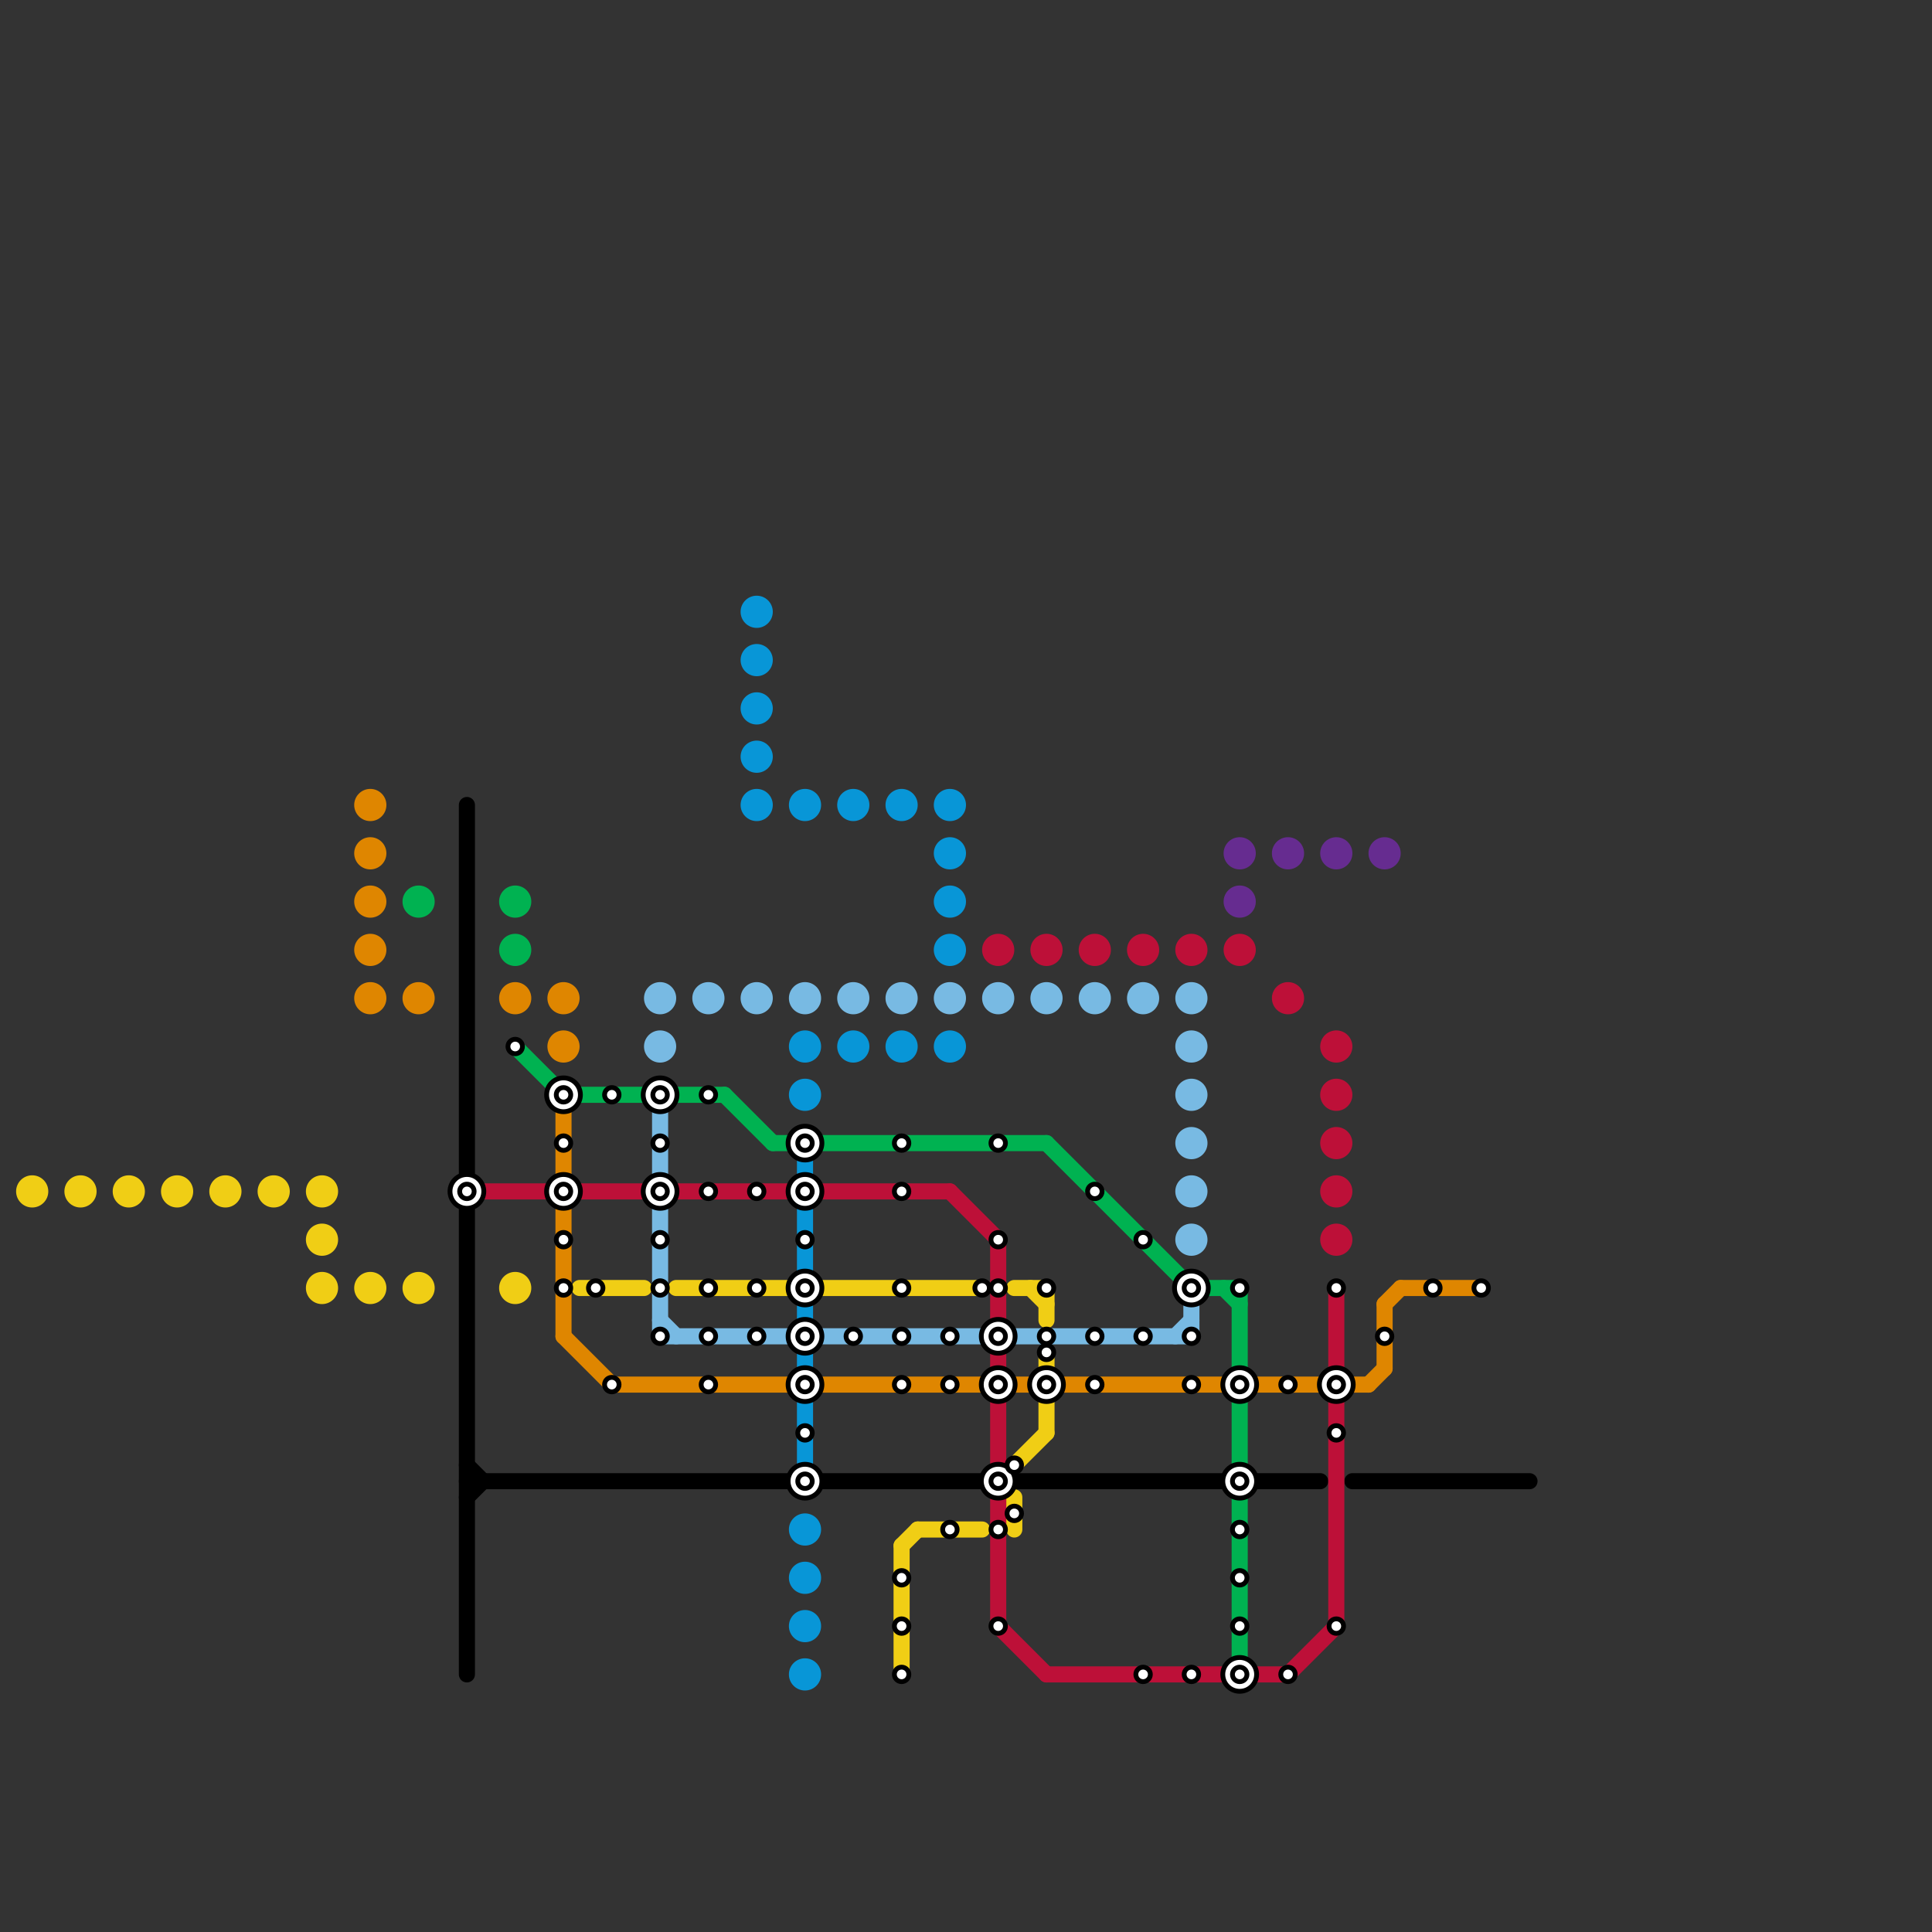 
<svg version="1.1" xmlns="http://www.w3.org/2000/svg" viewBox="0 0 120 120">
<rect x="0" y="0" width="120" height="120" fill="#333333" stroke="none"/>
<style>text { font: 1px Helvetica; font-weight: 600; white-space: pre; dominant-baseline: central; } line { stroke-width: 1; fill: none; stroke-linecap: round; stroke-linejoin: round; } .c0 { stroke: #f0ce15 } .c1 { stroke: #df8600 } .c2 { stroke: #00b251 } .c3 { stroke: #000000 } .c4 { stroke: #bd1038 } .c5 { stroke: #78bae3 } .c6 { stroke: #0896d7 } .c7 { stroke: #662c90 }</style><defs><g id="wm-xf"><circle r="1.2" fill="#000"/><circle r="0.9" fill="#fff"/><circle r="0.6" fill="#000"/><circle r="0.3" fill="#fff"/></g><g id="wm"><circle r="0.6" fill="#000"/><circle r="0.3" fill="#fff"/></g></defs><line class="c0" x1="56" y1="96" x2="56" y2="104"/><line class="c0" x1="63" y1="91" x2="65" y2="89"/><line class="c0" x1="63" y1="80" x2="65" y2="80"/><line class="c0" x1="42" y1="80" x2="49" y2="80"/><line class="c0" x1="57" y1="95" x2="61" y2="95"/><line class="c0" x1="65" y1="84" x2="65" y2="85"/><line class="c0" x1="56" y1="96" x2="57" y2="95"/><line class="c0" x1="36" y1="80" x2="40" y2="80"/><line class="c0" x1="51" y1="80" x2="61" y2="80"/><line class="c0" x1="63" y1="93" x2="63" y2="95"/><line class="c0" x1="64" y1="80" x2="65" y2="81"/><line class="c0" x1="65" y1="80" x2="65" y2="82"/><line class="c0" x1="65" y1="87" x2="65" y2="89"/><circle cx="11" cy="74" r="1" fill="#f0ce15" /><circle cx="17" cy="74" r="1" fill="#f0ce15" /><circle cx="23" cy="80" r="1" fill="#f0ce15" /><circle cx="2" cy="74" r="1" fill="#f0ce15" /><circle cx="20" cy="77" r="1" fill="#f0ce15" /><circle cx="14" cy="74" r="1" fill="#f0ce15" /><circle cx="8" cy="74" r="1" fill="#f0ce15" /><circle cx="20" cy="74" r="1" fill="#f0ce15" /><circle cx="20" cy="80" r="1" fill="#f0ce15" /><circle cx="26" cy="80" r="1" fill="#f0ce15" /><circle cx="5" cy="74" r="1" fill="#f0ce15" /><circle cx="32" cy="80" r="1" fill="#f0ce15" /><line class="c1" x1="85" y1="86" x2="86" y2="85"/><line class="c1" x1="78" y1="86" x2="82" y2="86"/><line class="c1" x1="35" y1="83" x2="38" y2="86"/><line class="c1" x1="84" y1="86" x2="85" y2="86"/><line class="c1" x1="35" y1="69" x2="35" y2="83"/><line class="c1" x1="51" y1="86" x2="76" y2="86"/><line class="c1" x1="38" y1="86" x2="49" y2="86"/><line class="c1" x1="87" y1="80" x2="92" y2="80"/><line class="c1" x1="86" y1="81" x2="87" y2="80"/><line class="c1" x1="86" y1="81" x2="86" y2="85"/><circle cx="23" cy="62" r="1" fill="#df8600" /><circle cx="35" cy="62" r="1" fill="#df8600" /><circle cx="35" cy="65" r="1" fill="#df8600" /><circle cx="26" cy="62" r="1" fill="#df8600" /><circle cx="32" cy="62" r="1" fill="#df8600" /><circle cx="23" cy="50" r="1" fill="#df8600" /><circle cx="23" cy="56" r="1" fill="#df8600" /><circle cx="23" cy="53" r="1" fill="#df8600" /><circle cx="23" cy="59" r="1" fill="#df8600" /><line class="c2" x1="45" y1="68" x2="48" y2="71"/><line class="c2" x1="35" y1="68" x2="45" y2="68"/><line class="c2" x1="32" y1="65" x2="35" y2="68"/><line class="c2" x1="76" y1="80" x2="77" y2="81"/><line class="c2" x1="48" y1="71" x2="65" y2="71"/><line class="c2" x1="65" y1="71" x2="74" y2="80"/><line class="c2" x1="77" y1="80" x2="77" y2="103"/><line class="c2" x1="74" y1="80" x2="77" y2="80"/><circle cx="32" cy="59" r="1" fill="#00b251" /><circle cx="26" cy="56" r="1" fill="#00b251" /><circle cx="32" cy="56" r="1" fill="#00b251" /><line class="c3" x1="29" y1="50" x2="29" y2="104"/><line class="c3" x1="29" y1="92" x2="76" y2="92"/><line class="c3" x1="29" y1="91" x2="30" y2="92"/><line class="c3" x1="84" y1="92" x2="95" y2="92"/><line class="c3" x1="78" y1="92" x2="82" y2="92"/><line class="c3" x1="29" y1="93" x2="30" y2="92"/><line class="c4" x1="62" y1="87" x2="62" y2="91"/><line class="c4" x1="62" y1="84" x2="62" y2="85"/><line class="c4" x1="83" y1="80" x2="83" y2="101"/><line class="c4" x1="80" y1="104" x2="83" y2="101"/><line class="c4" x1="59" y1="74" x2="62" y2="77"/><line class="c4" x1="36" y1="74" x2="40" y2="74"/><line class="c4" x1="30" y1="74" x2="34" y2="74"/><line class="c4" x1="42" y1="74" x2="49" y2="74"/><line class="c4" x1="51" y1="74" x2="59" y2="74"/><line class="c4" x1="62" y1="77" x2="62" y2="82"/><line class="c4" x1="62" y1="101" x2="65" y2="104"/><line class="c4" x1="65" y1="104" x2="80" y2="104"/><line class="c4" x1="62" y1="93" x2="62" y2="101"/><circle cx="83" cy="65" r="1" fill="#bd1038" /><circle cx="62" cy="59" r="1" fill="#bd1038" /><circle cx="68" cy="59" r="1" fill="#bd1038" /><circle cx="74" cy="59" r="1" fill="#bd1038" /><circle cx="83" cy="68" r="1" fill="#bd1038" /><circle cx="83" cy="71" r="1" fill="#bd1038" /><circle cx="80" cy="62" r="1" fill="#bd1038" /><circle cx="65" cy="59" r="1" fill="#bd1038" /><circle cx="83" cy="77" r="1" fill="#bd1038" /><circle cx="77" cy="59" r="1" fill="#bd1038" /><circle cx="83" cy="74" r="1" fill="#bd1038" /><circle cx="71" cy="59" r="1" fill="#bd1038" /><line class="c5" x1="41" y1="83" x2="74" y2="83"/><line class="c5" x1="41" y1="69" x2="41" y2="83"/><line class="c5" x1="41" y1="82" x2="42" y2="83"/><line class="c5" x1="73" y1="83" x2="74" y2="82"/><line class="c5" x1="74" y1="81" x2="74" y2="83"/><circle cx="71" cy="62" r="1" fill="#78bae3" /><circle cx="44" cy="62" r="1" fill="#78bae3" /><circle cx="50" cy="62" r="1" fill="#78bae3" /><circle cx="56" cy="62" r="1" fill="#78bae3" /><circle cx="41" cy="65" r="1" fill="#78bae3" /><circle cx="62" cy="62" r="1" fill="#78bae3" /><circle cx="68" cy="62" r="1" fill="#78bae3" /><circle cx="74" cy="65" r="1" fill="#78bae3" /><circle cx="47" cy="62" r="1" fill="#78bae3" /><circle cx="41" cy="62" r="1" fill="#78bae3" /><circle cx="53" cy="62" r="1" fill="#78bae3" /><circle cx="74" cy="62" r="1" fill="#78bae3" /><circle cx="74" cy="68" r="1" fill="#78bae3" /><circle cx="65" cy="62" r="1" fill="#78bae3" /><circle cx="74" cy="71" r="1" fill="#78bae3" /><circle cx="74" cy="77" r="1" fill="#78bae3" /><circle cx="74" cy="74" r="1" fill="#78bae3" /><circle cx="59" cy="62" r="1" fill="#78bae3" /><line class="c6" x1="50" y1="72" x2="50" y2="82"/><line class="c6" x1="50" y1="84" x2="50" y2="91"/><circle cx="56" cy="65" r="1" fill="#0896d7" /><circle cx="50" cy="101" r="1" fill="#0896d7" /><circle cx="56" cy="50" r="1" fill="#0896d7" /><circle cx="53" cy="50" r="1" fill="#0896d7" /><circle cx="53" cy="65" r="1" fill="#0896d7" /><circle cx="59" cy="50" r="1" fill="#0896d7" /><circle cx="59" cy="56" r="1" fill="#0896d7" /><circle cx="59" cy="53" r="1" fill="#0896d7" /><circle cx="59" cy="59" r="1" fill="#0896d7" /><circle cx="50" cy="50" r="1" fill="#0896d7" /><circle cx="59" cy="65" r="1" fill="#0896d7" /><circle cx="50" cy="68" r="1" fill="#0896d7" /><circle cx="50" cy="65" r="1" fill="#0896d7" /><circle cx="47" cy="38" r="1" fill="#0896d7" /><circle cx="47" cy="44" r="1" fill="#0896d7" /><circle cx="50" cy="95" r="1" fill="#0896d7" /><circle cx="47" cy="41" r="1" fill="#0896d7" /><circle cx="47" cy="47" r="1" fill="#0896d7" /><circle cx="50" cy="98" r="1" fill="#0896d7" /><circle cx="50" cy="104" r="1" fill="#0896d7" /><circle cx="47" cy="50" r="1" fill="#0896d7" /><circle cx="77" cy="53" r="1" fill="#662c90" /><circle cx="83" cy="53" r="1" fill="#662c90" /><circle cx="77" cy="56" r="1" fill="#662c90" /><circle cx="80" cy="53" r="1" fill="#662c90" /><circle cx="86" cy="53" r="1" fill="#662c90" />

<use x="29" y="74" href="#wm-xf"/><use x="32" y="65" href="#wm"/><use x="35" y="68" href="#wm-xf"/><use x="35" y="71" href="#wm"/><use x="35" y="74" href="#wm-xf"/><use x="35" y="77" href="#wm"/><use x="35" y="80" href="#wm"/><use x="37" y="80" href="#wm"/><use x="38" y="68" href="#wm"/><use x="38" y="86" href="#wm"/><use x="41" y="68" href="#wm-xf"/><use x="41" y="71" href="#wm"/><use x="41" y="74" href="#wm-xf"/><use x="41" y="77" href="#wm"/><use x="41" y="80" href="#wm"/><use x="41" y="83" href="#wm"/><use x="44" y="68" href="#wm"/><use x="44" y="74" href="#wm"/><use x="44" y="80" href="#wm"/><use x="44" y="83" href="#wm"/><use x="44" y="86" href="#wm"/><use x="47" y="74" href="#wm"/><use x="47" y="80" href="#wm"/><use x="47" y="83" href="#wm"/><use x="50" y="71" href="#wm-xf"/><use x="50" y="74" href="#wm-xf"/><use x="50" y="77" href="#wm"/><use x="50" y="80" href="#wm-xf"/><use x="50" y="83" href="#wm-xf"/><use x="50" y="86" href="#wm-xf"/><use x="50" y="89" href="#wm"/><use x="50" y="92" href="#wm-xf"/><use x="53" y="83" href="#wm"/><use x="56" y="101" href="#wm"/><use x="56" y="104" href="#wm"/><use x="56" y="71" href="#wm"/><use x="56" y="74" href="#wm"/><use x="56" y="80" href="#wm"/><use x="56" y="83" href="#wm"/><use x="56" y="86" href="#wm"/><use x="56" y="98" href="#wm"/><use x="59" y="83" href="#wm"/><use x="59" y="86" href="#wm"/><use x="59" y="95" href="#wm"/><use x="61" y="80" href="#wm"/><use x="62" y="101" href="#wm"/><use x="62" y="71" href="#wm"/><use x="62" y="77" href="#wm"/><use x="62" y="80" href="#wm"/><use x="62" y="83" href="#wm-xf"/><use x="62" y="86" href="#wm-xf"/><use x="62" y="92" href="#wm-xf"/><use x="62" y="95" href="#wm"/><use x="63" y="91" href="#wm"/><use x="63" y="94" href="#wm"/><use x="65" y="80" href="#wm"/><use x="65" y="83" href="#wm"/><use x="65" y="84" href="#wm"/><use x="65" y="86" href="#wm-xf"/><use x="68" y="74" href="#wm"/><use x="68" y="83" href="#wm"/><use x="68" y="86" href="#wm"/><use x="71" y="104" href="#wm"/><use x="71" y="77" href="#wm"/><use x="71" y="83" href="#wm"/><use x="74" y="104" href="#wm"/><use x="74" y="80" href="#wm-xf"/><use x="74" y="83" href="#wm"/><use x="74" y="86" href="#wm"/><use x="77" y="101" href="#wm"/><use x="77" y="104" href="#wm-xf"/><use x="77" y="80" href="#wm"/><use x="77" y="86" href="#wm-xf"/><use x="77" y="92" href="#wm-xf"/><use x="77" y="95" href="#wm"/><use x="77" y="98" href="#wm"/><use x="80" y="104" href="#wm"/><use x="80" y="86" href="#wm"/><use x="83" y="101" href="#wm"/><use x="83" y="80" href="#wm"/><use x="83" y="86" href="#wm-xf"/><use x="83" y="89" href="#wm"/><use x="86" y="83" href="#wm"/><use x="89" y="80" href="#wm"/><use x="92" y="80" href="#wm"/>
</svg>


